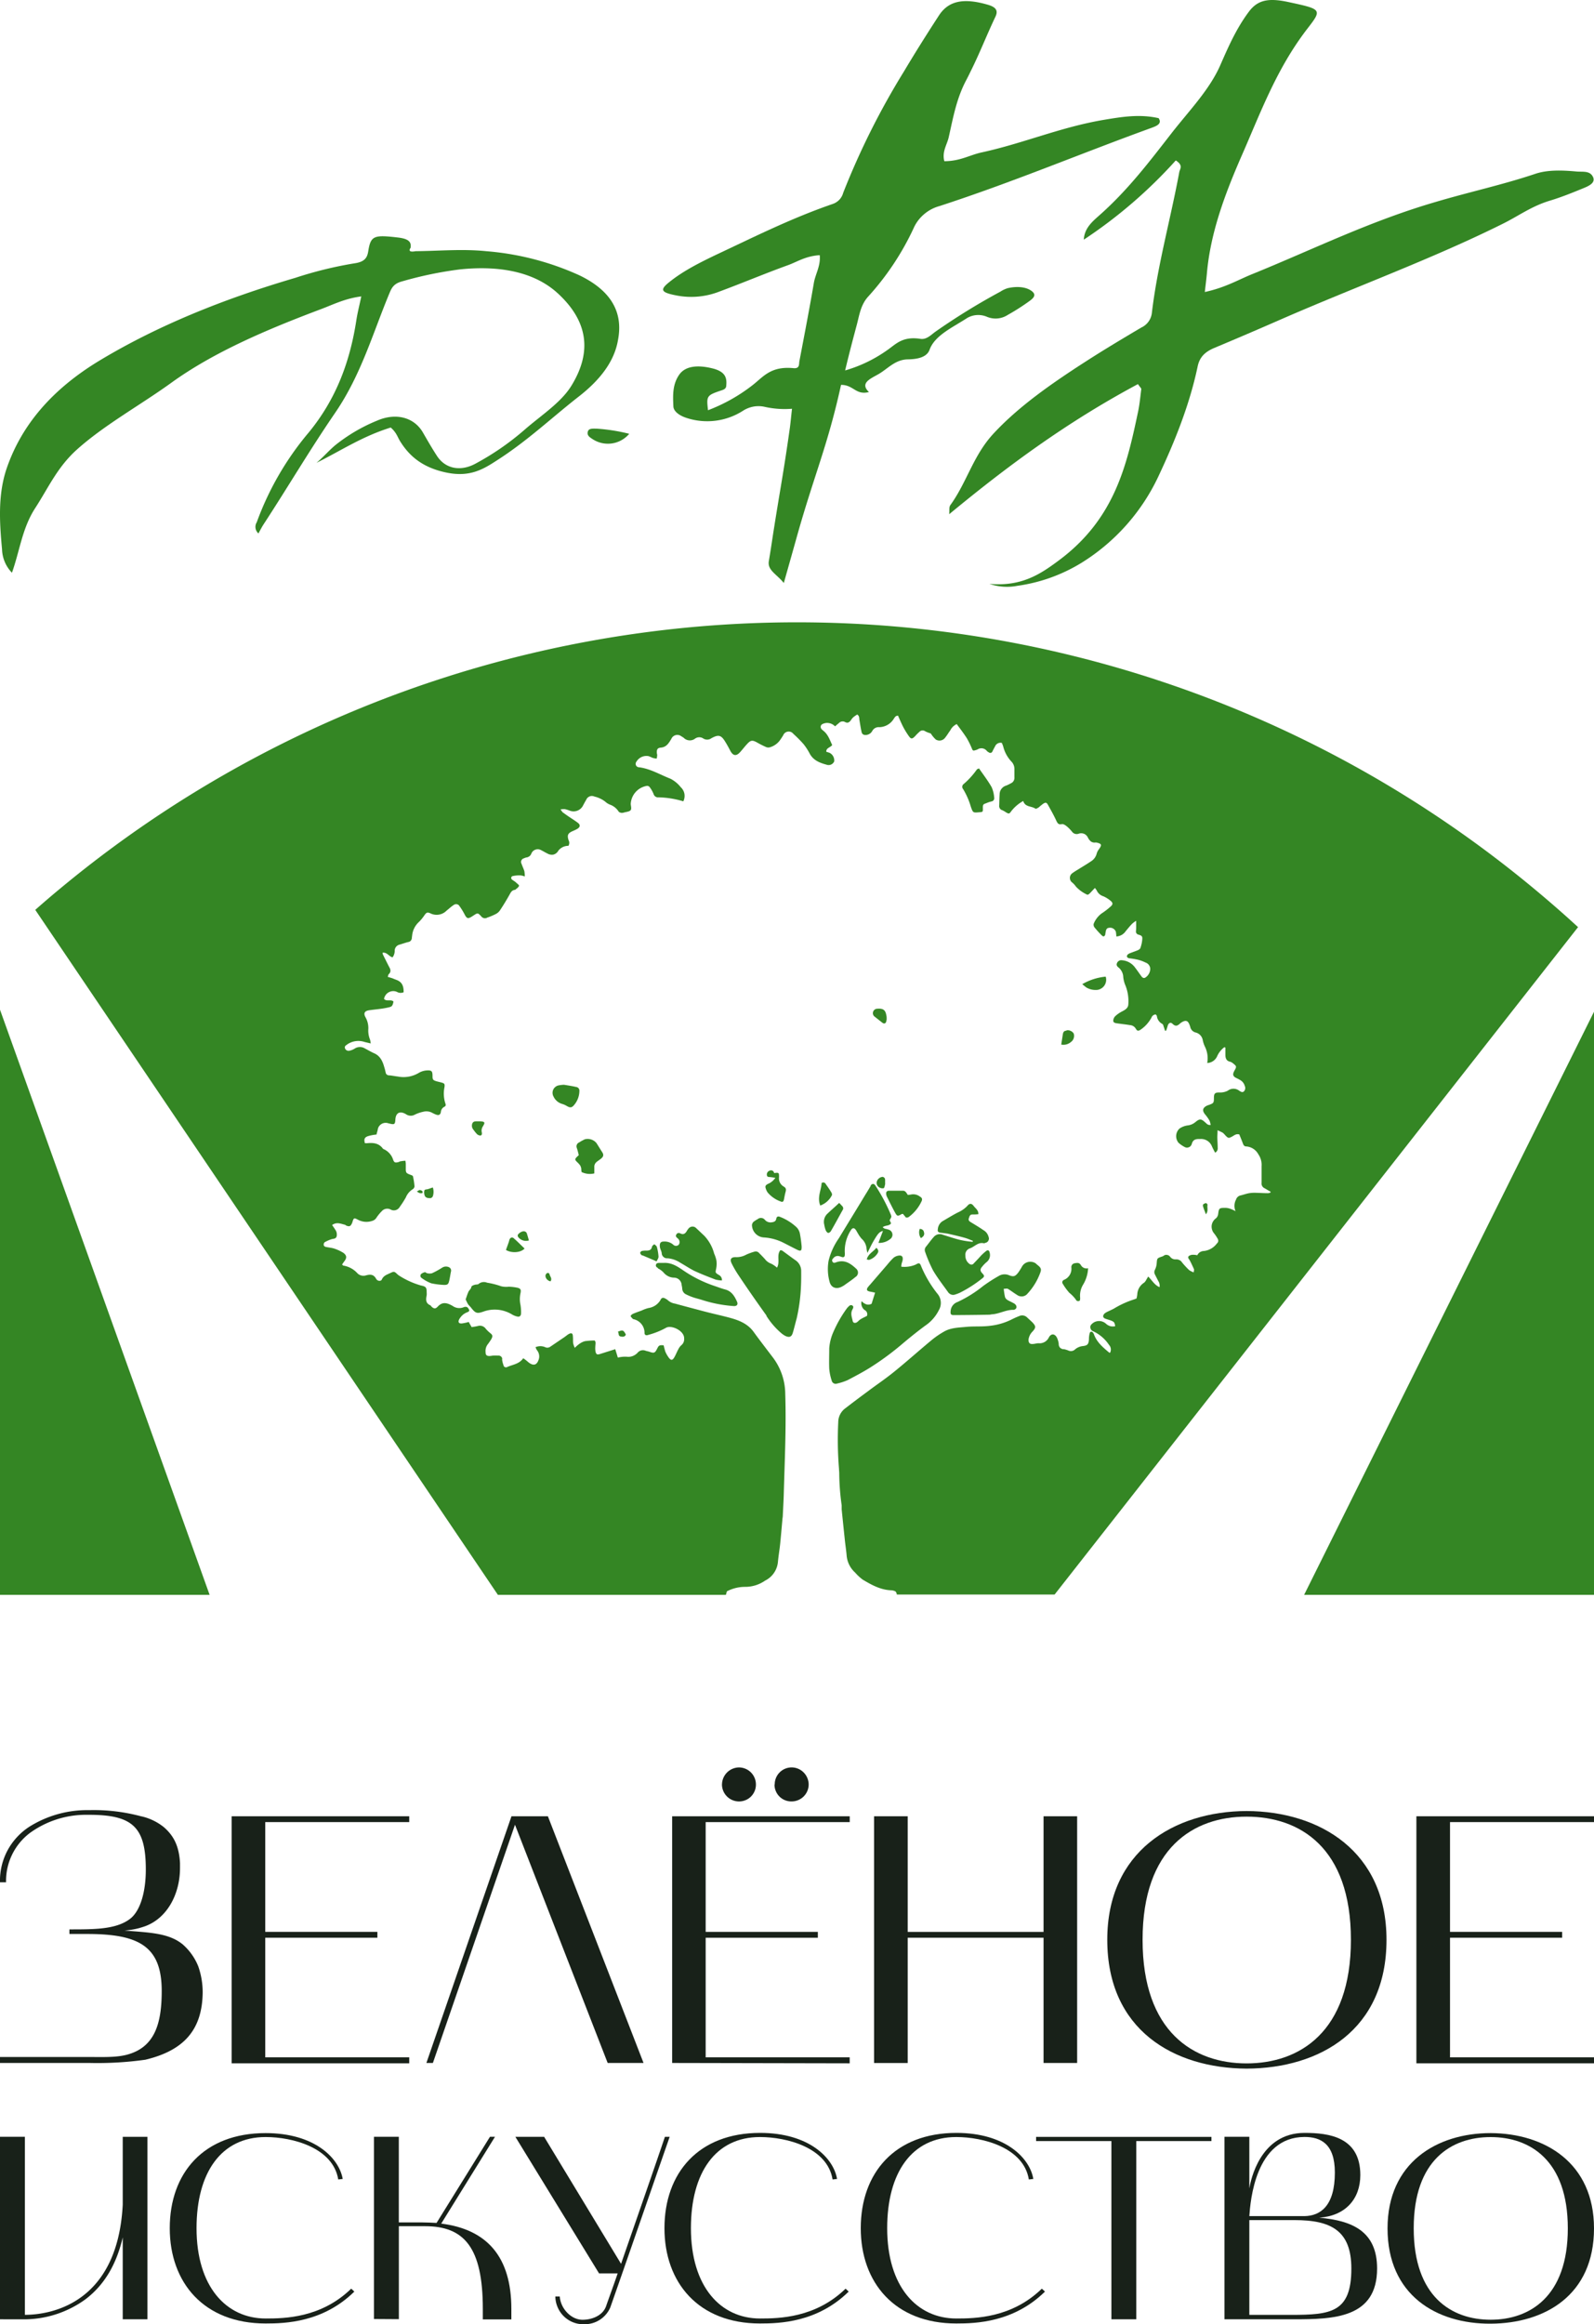 <?xml version="1.0" encoding="UTF-8"?> <svg xmlns="http://www.w3.org/2000/svg" viewBox="0 0 400 582.95"><defs><style>.cls-1{fill:#182119;}.cls-2{fill:#348624;}</style></defs><g id="Слой_2" data-name="Слой 2"><g id="Слой_1-2" data-name="Слой 1"><path class="cls-1" d="M50.86,499.79c-.13,9.07-4.45,14.44-14.4,16.81a86.3,86.3,0,0,1-13.91.81H0v-1.5H21.57c4,0,7.42.17,10.2-.55,7.06-1.83,8.81-7.8,8.81-16,0-11.19-5.68-14.3-18.65-14.3H17.42v-1.15c2.79,0,5.4,0,7.73-.22,3.11-.3,5.73-1,7.68-2.58,2.38-2,3.76-6.56,3.76-12.2,0-10.57-3.2-13.74-14.2-13.74h-1.2a24,24,0,0,0-13.72,4.58,15.08,15.08,0,0,0-5.95,12.35H0a16.07,16.07,0,0,1,1.89-8,16.26,16.26,0,0,1,5.57-6A27.32,27.32,0,0,1,22.39,454a45.76,45.76,0,0,1,13.11,1.57h.06a13.93,13.93,0,0,1,5.55,2.69c2.29,2,3.81,4.46,4.06,9v1.25c0,6.38-3.09,12.47-8.66,14.57-.56.21-1.38.44-1.53.49a19.07,19.07,0,0,1-3.75.62c5.9.52,11,.53,14.58,3.45a1.43,1.43,0,0,1,.23.2A14.42,14.42,0,0,1,49.68,493c.06.13.1.28.16.43A19.76,19.76,0,0,1,50.86,499.79Z"></path><path class="cls-1" d="M58.13,455.54h44.56V457H66.56v27.53H94.7V486H66.56v30h36.13v1.5H58.13Z"></path><path class="cls-1" d="M128.35,455.54h9.14l24,61.87h-9l-23.26-59.75-20.6,59.75H107Z"></path><path class="cls-1" d="M227.78,455.54v29h34.09v-29h8.43v61.87h-8.43V486H227.78v31.42h-8.44V455.54Z"></path><path class="cls-1" d="M312.83,454.22c18.34.08,35.1,10.11,35.1,32.3,0,22.64-16.7,32.22-35.07,32.31-18.29-.09-35-9.67-35-32.31C277.85,464.33,294.54,454.3,312.83,454.22Zm-26.11,32.3c0,23.17,12.86,31,26.1,31s26.18-7.81,26.18-31-12.87-30.89-26.18-30.89S286.72,463.44,286.72,486.52Z"></path><path class="cls-1" d="M355.43,455.54H400V457H363.87v27.53H392V486H363.87v30H400v1.5H355.43Z"></path><path class="cls-1" d="M0,581.7V535.93H6.24v44.65c5.65,0,23.24-2.18,24.56-27.64v-17H37V581.7H30.8V561.14c-1.58,6.84-4.66,12-9.39,15.57a26.27,26.27,0,0,1-15.17,5Z"></path><path class="cls-1" d="M42.6,558.85C42.6,545,51.13,535,66.65,535,79,535,85.1,541.31,86,546.5l-1.12.13c-1.32-8-11.5-10.64-18.22-10.64-11.17,0-17.34,8.93-17.34,22.86,0,14.71,7.49,22.65,17.34,22.65,4.73,0,13.92-.13,21.47-7.48l.79.73c-7.88,7.74-17.34,8-22.26,8C51.15,582.75,42.6,572.5,42.6,558.85Z"></path><path class="cls-1" d="M93.84,581.63v-45.7h6.24V557.4h5.83c1.25,0,2.43.07,3.64.13l13.4-21.6h1.26L110.72,557.7c11.56,1.45,17.6,8.4,17.6,21.4v2.63h-7.16V579.1c0-15.5-4.73-20.75-14.51-20.75h-6.56v23.32Z"></path><path class="cls-1" d="M168.05,535.93c-3.28,9.38-11.66,33.62-14.91,42.82a7,7,0,0,1-6.5,4.19,7,7,0,0,1-6.69-4.23,6.94,6.94,0,0,1-.59-2.73h1.11c.2,3,2.82,5.84,5.71,5.84,2.3,0,5.06-1,5.91-3.41.73-2.11,1.78-4.93,2.91-8.22h-4.67l-21-34.25h7.22l19.3,31.85c3.75-10.83,8.68-24.95,11-31.85Z"></path><path class="cls-1" d="M166.74,558.85c0-13.85,8.53-23.9,24-23.9,12.35,0,18.45,6.36,19.31,11.55l-1.12.13c-1.31-8-11.49-10.64-18.22-10.64-11.16,0-17.33,8.93-17.33,22.86,0,14.71,7.48,22.65,17.33,22.65,4.73,0,13.92-.13,21.48-7.48l.78.73c-7.88,7.74-17.33,8-22.26,8C175.27,582.75,166.74,572.5,166.74,558.85Z"></path><path class="cls-1" d="M216,558.85c0-13.85,8.54-23.9,24-23.9,12.34,0,18.45,6.36,19.3,11.55l-1.12.13c-1.31-8-11.49-10.64-18.21-10.64-11.17,0-17.34,8.93-17.34,22.86,0,14.71,7.48,22.65,17.34,22.65,4.73,0,13.91-.13,21.47-7.48l.79.73c-7.89,7.74-17.34,8-22.26,8C224.53,582.75,216,572.5,216,558.85Z"></path><path class="cls-1" d="M260,537v-1.05h44V537H285.14V581.7H278.9V537Z"></path><path class="cls-1" d="M307.27,535.93h6.24v12.93c.33-2,2.7-13.91,13.85-13.91,6.1,0,14,1,14,10.57,0,6-3.73,10.24-10.31,10.7,8.28.72,14.52,3.41,14.52,12.74,0,12.48-10.93,12.74-20.95,12.74H307.27Zm6.24,19.89h13.85c3.94-.06,7.61-2.49,7.61-10.93,0-7.29-3.64-8.92-7.61-8.92C315,536,313.77,552.08,313.51,555.82Zm0,1v23.77H324c10,0,15.11-.59,15.11-11.62,0-9.52-5.1-12.15-14.26-12.15Z"></path><path class="cls-1" d="M374.06,535c13.6.06,25.94,7.48,25.94,23.9,0,16.76-12.34,23.83-25.94,23.9s-25.87-7.16-25.87-23.9C348.19,542.43,360.53,535,374.06,535Zm-19.3,23.9c0,17.13,9.51,22.91,19.3,22.91s19.37-5.78,19.37-22.91S383.91,536,374.06,536,354.76,541.77,354.76,558.85Z"></path><path class="cls-1" d="M168.67,517.41V455.54h44.56V457H177.08v27.53h28.15V486H177.08v30h36.14v1.5Zm12.51-69.86a4.32,4.32,0,0,1,4.25-4.26,4.27,4.27,0,0,1,4.26,4.26,4.19,4.19,0,0,1-.31,1.64,4.32,4.32,0,0,1-.92,1.39,4.16,4.16,0,0,1-1.39.92,4.28,4.28,0,0,1-5.9-3.95Zm13.23,0a4.24,4.24,0,0,1,7.26-3,4.35,4.35,0,0,1,1.26,3,4.27,4.27,0,0,1-4.26,4.26,4.19,4.19,0,0,1-4-2.62,4,4,0,0,1-.31-1.64Z"></path><path class="cls-2" d="M251.88,323.24a16.06,16.06,0,0,0,.32,2.08,1.43,1.43,0,0,0,.62.73c.43.27.94.47,1.4.73a1.87,1.87,0,0,1,.63.45,1,1,0,0,1,.2.37,1,1,0,0,1,0,.42.79.79,0,0,1-.27.33.91.91,0,0,1-.39.17c-1.85-.06-3.48.94-5.28,1.11-.31,0-.61.11-.91.11q-4.43.08-8.85.1c-.73,0-.88-.25-.8-1a2.59,2.59,0,0,1,.52-1.41,2.64,2.64,0,0,1,1.22-.88,30.94,30.94,0,0,0,6.41-4,39.81,39.81,0,0,1,3.9-2.51,2.83,2.83,0,0,1,2.63-.19c1.11.42,1.51.3,2.26-.64a15.06,15.06,0,0,0,1-1.59,2.39,2.39,0,0,1,.66-.72,2.45,2.45,0,0,1,.89-.39,2.49,2.49,0,0,1,1,0,2.27,2.27,0,0,1,.89.38,5.14,5.14,0,0,0,.42.38c.86.67,1.05,1.05.67,2a15.37,15.37,0,0,1-3.17,5.18,1.91,1.91,0,0,1-1.27.7,2,2,0,0,1-1.4-.4c-.66-.4-1.25-.85-1.88-1.26S252.85,323.2,251.88,323.24Zm-31.61-9c.24-.42.14-.85-.37-1.28-.73,1-2,1.45-2.4,2.91.3.06.5.16.64.1A3.88,3.88,0,0,0,220.27,314.25Zm10.52-6a2.62,2.62,0,0,0-.12,1.18,2.57,2.57,0,0,0,.41,1.11c.63-.35,1-.81.77-1.51a.91.91,0,0,0-.37-.6A1,1,0,0,0,230.79,308.24Zm14.88-115.52c-.26.13-.48.18-.56.31a19.82,19.82,0,0,1-3.26,3.59.88.88,0,0,0-.25.26.91.91,0,0,0-.09.72.92.92,0,0,0,.18.32,18.3,18.3,0,0,1,1.94,4.44c.54,1.5.52,1.5,2.14,1.36.89-.08.89-.08.87-1s.06-1,.83-1.26a7.27,7.27,0,0,1,1.29-.44.86.86,0,0,0,.58-.33.77.77,0,0,0,.14-.32.78.78,0,0,0,0-.34,7.87,7.87,0,0,0-.64-2.61C247.9,195.78,246.76,194.3,245.67,192.72ZM229.81,317.16a7.11,7.11,0,0,1-3.64.54,3.55,3.55,0,0,1,.08-.73c.06-.3.2-.58.25-.88.16-.92-.19-1.32-1.08-1.16a2.58,2.58,0,0,0-1.21.55,17,17,0,0,0-1.46,1.6q-2.13,2.48-4.31,5c-.16.2-.36.38-.51.59-.62.73-.48,1.12.45,1.29.36.06.73.14,1.22.26-.33,1-.61,1.94-.89,2.79-1.05.5-1.78,0-2.51-.65a2,2,0,0,0,.06,1.22,2,2,0,0,0,.73,1,1.13,1.13,0,0,1,.56.62,1.11,1.11,0,0,1,0,.84c-.67.35-1.14.55-1.58.83s-.57.49-.87.72c-.47.34-1,.24-1.11-.23-.2-.95-.63-1.9-.09-2.91.17-.34.41-.73,0-1s-.73,0-1,.27c-.09.11-.21.21-.31.33a30.7,30.7,0,0,0-3.4,5.88,12.3,12.3,0,0,0-1.1,4.25c0,1.71-.07,3.43,0,5.1a13.08,13.08,0,0,0,.62,3,1,1,0,0,0,.18.39,1.12,1.12,0,0,0,.33.28.93.93,0,0,0,.41.12,1.07,1.07,0,0,0,.43-.06,14,14,0,0,0,2.68-.88c1.91-1,3.81-2,5.65-3.15a70.66,70.66,0,0,0,8.27-6.12c1.8-1.51,3.65-3,5.53-4.38a10.08,10.08,0,0,0,3.4-3.87,3.57,3.57,0,0,0-.18-3.92,29.29,29.29,0,0,1-4.21-7C230.85,316.7,230.6,316.69,229.81,317.16Zm-7.74-21.54a.83.83,0,0,0-.22-.28.85.85,0,0,0-.31-.17,1.55,1.55,0,0,0-.88.3,1.61,1.61,0,0,0-.58.73,1.29,1.29,0,0,0,.52,1.58,1.56,1.56,0,0,0,1.13.24c.2-.06.29-.59.37-.95a1.69,1.69,0,0,0,0-.55A3.4,3.4,0,0,0,222.07,295.62Zm8.83,4.54a2.7,2.7,0,0,0-1.11-.55,2.78,2.78,0,0,0-1.25,0q-.36.06-.72.09c-.36-.47-.57-1.06-1.25-1.06-1.13,0-2.26,0-3.41,0-.61,0-.87.31-.77.94a2.13,2.13,0,0,0,.26.73c.61,1.23,1.2,2.43,1.86,3.64s.73,1.13,1.82.52c.06,0,.16,0,.27,0l.73.89h.4a.79.79,0,0,0,.3-.12,10.22,10.22,0,0,0,3.25-4,.74.74,0,0,0,.08-.29.61.61,0,0,0,0-.3.63.63,0,0,0-.16-.26A.56.56,0,0,0,230.9,300.16Zm-12.38-2.77c-.44.73-.86,1.46-1.29,2.13-2.23,3.69-4.49,7.37-6.73,11.05a16.68,16.68,0,0,0-2.57,5.63,12,12,0,0,0,.24,5.26c.41,1.62,1.84,2,3.29,1.13.09-.06.21-.11.29-.16,1-.73,2-1.37,2.91-2.14a1.28,1.28,0,0,0,.2-2.08c-1.42-1.32-2.92-2.39-5.07-1.6-.3.12-.67.23-.89-.18s0-.64.26-.91a1.31,1.31,0,0,1,.66-.45,1.36,1.36,0,0,1,.8,0,5.45,5.45,0,0,1,.65.21c.49.14.72-.1.72-.55a2.81,2.81,0,0,0,0-.58,9.58,9.58,0,0,1,1.59-5.7c.35-.53.79-.53,1.16,0,.18.24.3.52.47.77a8.25,8.25,0,0,0,1,1.46,3.67,3.67,0,0,1,1.24,2.46,8.36,8.36,0,0,0,.22,1.09c.61-1.18,1.06-2.18,1.62-3.11,1.11-1.88,1.46-2.18,2.28-2.39-.38,1-.73,1.9-1.13,3a4.38,4.38,0,0,0,2.91-.93,1.3,1.3,0,0,0,.48-.56,1.23,1.23,0,0,0,.11-.73,1.27,1.27,0,0,0-.3-.68,1.35,1.35,0,0,0-.61-.41,6.58,6.58,0,0,0-1-.25,2.75,2.75,0,0,1-.53-.36c.65-.57,1.62-.24,2.11-1-.14-.26-.25-.53-.37-.77.5-.86.51-.86.28-1.46a45.84,45.84,0,0,0-3.82-7.19c-.37-.62-.88-.57-1.26,0ZM220.1,253a1.1,1.1,0,0,0-1,.77,1.09,1.09,0,0,0,0,.69,1,1,0,0,0,.41.54l1.5,1.19c.36.25.73.72,1.17.39.25-.18.25-.73.32-.85,0-.54,0-.79-.08-1.07-.23-1.37-.82-1.78-2.3-1.66Zm-54.85,62.15a12.62,12.62,0,0,0-.42-2.43c-.08-.26-.43-.46-.65-.66-.2.2-.52.38-.56.61-.16.86-.73,1-1.45,1a4.29,4.29,0,0,0-1.13.1.58.58,0,0,0-.25.18.72.72,0,0,0-.15.27.92.92,0,0,0,.32.53c.16.16.26.11.4.16,1.07.46,2.13.89,3.4,1.46C164.93,316,165.26,315.56,165.25,315.18ZM0,253.24V400H52.6Zm393.4-23.07q-4.23-3.78-8.56-7.37a289.39,289.39,0,0,0-369.67,0c-2.14,1.76-4.24,3.57-6.32,5.4L124.94,400h57.21c.12-.28.19-.82.3-.9A9.82,9.82,0,0,1,187,398a8.73,8.73,0,0,0,5-1.57,5.81,5.81,0,0,0,3.22-4.74c.14-1.51.4-3,.56-4.51.2-2,.37-4,.55-6,0-.3.09-.6.1-.9.08-1.84.2-3.71.25-5.56.23-8.37.64-16.76.37-25.12a15.3,15.3,0,0,0-3-9c-1.66-2.19-3.32-4.33-4.94-6.56-1.45-2-3.57-2.87-5.83-3.49s-4.56-1.1-6.81-1.7-4.74-1.25-7.07-1.89a3.45,3.45,0,0,1-1.84-.88,2.91,2.91,0,0,0-.67-.42.8.8,0,0,0-.32-.13.66.66,0,0,0-.34,0,.7.7,0,0,0-.29.19.66.66,0,0,0-.17.29,4.28,4.28,0,0,1-1.31,1.4,4.42,4.42,0,0,1-1.79.67,10.09,10.09,0,0,0-1.69.63c-.73.26-1.46.51-2.14.81-.22.11-.56.35-.57.55s.31.45.49.68a.37.37,0,0,0,.19.11,3.49,3.49,0,0,1,2.79,3.43c0,.56.36.73,1,.5a19.69,19.69,0,0,0,4.31-1.72c1.31-.89,4.68.66,4.63,2.61a2,2,0,0,1-.13.93,1.91,1.91,0,0,1-.55.76,3.27,3.27,0,0,0-.8,1.08c-.38.68-.65,1.45-1.07,2.11s-.79.63-1.27,0a7.82,7.82,0,0,1-.89-1.53c-.17-.53-.31-1.07-.43-1.61-1.05-.09-1.21,0-1.6.77-.58,1.18-.79,1.26-2,.84-.33-.12-.66-.15-1-.28a1.75,1.75,0,0,0-1-.06,1.71,1.71,0,0,0-.87.51,3.28,3.28,0,0,1-1.28.9,3.08,3.08,0,0,1-1.56.18,7.73,7.73,0,0,0-2.19.22c-.23-.79-.45-1.46-.65-2.11l-3.83,1.21c-.7.21-.92.12-1.11-.55a5,5,0,0,1-.06-1.33c0-.56.2-1.13-.17-1.51a18.23,18.23,0,0,0-2.45.17,4.37,4.37,0,0,0-1.37.67,8.2,8.2,0,0,0-1.16,1,5.26,5.26,0,0,1-.41-1.15c-.07-.56,0-1.14-.07-1.7,0-.81-.37-1-1.11-.57-.41.25-.77.59-1.2.86L138,337.83a1.46,1.46,0,0,1-.58.18,1.24,1.24,0,0,1-.6-.12,3,3,0,0,0-2.43,0,3.64,3.64,0,0,0,.37.77,2.38,2.38,0,0,1,.52,1.18,2.33,2.33,0,0,1-.15,1.28c-.41,1.15-1.13,1.46-2.18.8-.41-.26-.73-.62-1.17-.92a2.34,2.34,0,0,0-.49-.33c-1,1.45-2.62,1.57-4,2.18a.59.59,0,0,1-.31.09.55.55,0,0,1-.31-.08.61.61,0,0,1-.24-.21.71.71,0,0,1-.1-.31A5.4,5.4,0,0,1,126,341a1,1,0,0,0,0-.39.91.91,0,0,0-.22-.33.87.87,0,0,0-.32-.22A.89.89,0,0,0,125,340a10.29,10.29,0,0,0-1.36,0,7.11,7.11,0,0,1-.79.1c-.73,0-1-.23-1-1a2.73,2.73,0,0,1,.46-1.82,16.55,16.55,0,0,0,1-1.45c.38-.73.31-1-.27-1.46a9,9,0,0,1-1.13-1.09,1.79,1.79,0,0,0-1.9-.73c-.54.14-1.1.21-1.65.3-.26-.44-.51-.85-.73-1.29a12.39,12.39,0,0,1-1.58.35c-.85.13-1.2-.24-.83-1a4.46,4.46,0,0,1,1.07-1.26,4.15,4.15,0,0,1,.9-.5c.32-.13.72-.29.49-.72s-.44-.73-1-.65a.69.69,0,0,0-.34.09,2.82,2.82,0,0,1-1.41.19,2.89,2.89,0,0,1-1.33-.51c-1.71-1-2.73-.95-3.8.21-.51.54-.94.49-1.46,0-.14-.12-.25-.34-.4-.4-1.17-.53-1.08-1.46-.87-2.49a3.82,3.82,0,0,0,0-.68c0-1.27-.15-1.52-1.45-1.78a20.67,20.67,0,0,1-5.55-2.53l-.26-.2c-.9-.85-.9-.85-2-.33-.79.37-1.59.63-2,1.57-.23.49-1.09.41-1.41-.16-.63-1.18-1.49-1.18-2.61-.87a2.15,2.15,0,0,1-1.18,0,2.07,2.07,0,0,1-1-.63,6.06,6.06,0,0,0-3.42-1.83c-.11,0-.17-.14-.36-.27.2-.28.37-.54.57-.81.65-.84.65-1.45-.21-2.11a10.6,10.6,0,0,0-2.34-1.09c-.65-.21-1.34-.25-2-.4a.71.71,0,0,1-.6-.4,1,1,0,0,1,0-.41,1.07,1.07,0,0,1,.2-.36,8.46,8.46,0,0,1,1.74-.77c.5-.16,1.09-.05,1.29-.73a2.22,2.22,0,0,0,0-.89,2,2,0,0,0-.37-.8c-.23-.39-.49-.73-.77-1.14,1.1-.8,2.11-.35,3.13-.09.17,0,.31.19.49.26.73.26,1,.15,1.34-.56a2.32,2.32,0,0,0,.16-.44c.31-1,.42-1,1.35-.51a4.57,4.57,0,0,0,1.8.53,4.51,4.51,0,0,0,1.85-.25,1.78,1.78,0,0,0,1-.77,10.83,10.83,0,0,1,1.36-1.66,1.79,1.79,0,0,1,1-.57,1.84,1.84,0,0,1,1.13.13,1.69,1.69,0,0,0,2.37-.63,24,24,0,0,0,1.53-2.38,4.31,4.31,0,0,1,1.66-2,1.05,1.05,0,0,0,.51-.73,18.4,18.4,0,0,0-.39-2.56c-.05-.16-.41-.3-.63-.37-1.08-.41-1.19-.5-1.17-1.66v-1.13a6.38,6.38,0,0,0-.1-.73c-.4,0-.79.07-1.18.13-.21,0-.42.19-.64.22-.73.18-1,.09-1.25-.59a4.35,4.35,0,0,0-2.32-2.65.46.46,0,0,1-.28-.19c-1-1.32-2.31-1.46-3.77-1.34a3.58,3.58,0,0,1-.73,0c-.25-1-.12-1.4.73-1.74a11.61,11.61,0,0,1,2.19-.42c.08-.35.19-.73.3-1.14a2,2,0,0,1,.29-.86,2.26,2.26,0,0,1,.64-.63,2,2,0,0,1,.86-.29,2,2,0,0,1,.9.11l.44.1c1.07.25,1.23.12,1.3-1,.09-1.74,1.13-2.3,2.66-1.39a2.05,2.05,0,0,0,1.1.38,2,2,0,0,0,1.13-.27,9.25,9.25,0,0,1,2.15-.73,3.05,3.05,0,0,1,2.29.32,8.56,8.56,0,0,0,.93.42c.67.21,1,.05,1.16-.63a1.52,1.52,0,0,1,.26-.8,1.55,1.55,0,0,1,.63-.56c.38-.16.37-.53.23-.86a8,8,0,0,1-.21-4.05c.1-.83,0-.95-.8-1.17-.43-.12-.89-.21-1.32-.34-.77-.25-.88-.43-.88-1.24,0-1.19-.17-1.51-1.35-1.45a4.54,4.54,0,0,0-2.15.65,7.44,7.44,0,0,1-5.23.88c-.73-.08-1.46-.24-2.13-.29a.9.9,0,0,1-.59-.18.8.8,0,0,1-.31-.52c-.1-.42-.19-.88-.34-1.32-.4-1.45-1-2.85-2.55-3.52-.82-.37-1.61-.84-2.41-1.26a2.27,2.27,0,0,0-1.3-.3A2.36,2.36,0,0,0,89,263a3.8,3.8,0,0,1-1.34.53.9.9,0,0,1-.66-.1.86.86,0,0,1-.43-.52c-.18-.56.27-.72.62-1a4.92,4.92,0,0,1,4.24-.59c.46.13.92.21,1.59.39a4.37,4.37,0,0,0-.18-1,6,6,0,0,1-.41-2.67,5.53,5.53,0,0,0-.72-2.92c-.54-1-.22-1.56.91-1.74,1.45-.21,3-.31,4.49-.63,1.16-.25,1.37-.25,1.63-1.55-.64-.65-1.74.08-2.37-.67a2.41,2.41,0,0,1,.43-1,2.19,2.19,0,0,1,.8-.68,2.24,2.24,0,0,1,1-.27,2.28,2.28,0,0,1,1,.19,1.85,1.85,0,0,0,1.69.09c0-1.28-.22-2.39-1.57-3-.42-.17-.84-.32-1.24-.5L97.3,245c.11-.3.12-.56.27-.68.61-.6.46-1.18.06-1.85-.52-1-1-2-1.51-3a1.89,1.89,0,0,1-.12-.51c1.12-.2,1.58.94,2.51,1.15a2.79,2.79,0,0,0,.54-1.72,1.51,1.51,0,0,1,.35-.93,1.56,1.56,0,0,1,.84-.53c.73-.21,1.46-.48,2.19-.66a1,1,0,0,0,.64-.33,1.09,1.09,0,0,0,.28-.66c0-.24.06-.45.08-.7a5.34,5.34,0,0,1,1.71-3.36,10.61,10.61,0,0,0,1.35-1.64c.51-.72.73-.88,1.59-.47a3.5,3.5,0,0,0,4-.73c.6-.47,1.14-1,1.76-1.39a.85.85,0,0,1,.37-.18,1,1,0,0,1,.8.13,1,1,0,0,1,.28.3,16,16,0,0,1,1.31,2.13c.53,1,.81,1.14,1.81.51.11-.07.2-.14.3-.19,1.17-.78,1.18-.81,2.11.21a1.13,1.13,0,0,0,.69.39,1.09,1.09,0,0,0,.77-.15,14.8,14.8,0,0,0,2.1-.88,2.77,2.77,0,0,0,1.09-.95c.84-1.25,1.62-2.55,2.36-3.86.32-.59.59-1.15,1.32-1.26a.5.5,0,0,0,.23-.09c.31-.3.77-.56.86-.93.07-.19-.47-.56-.77-.85s-.69-.46-1-.73a.49.49,0,0,1,.22-.87,7.76,7.76,0,0,1,2-.16,6,6,0,0,1,1,.26,8,8,0,0,0-.1-1.3c-.2-.65-.51-1.27-.73-1.91a.93.93,0,0,1,.6-1.33,3,3,0,0,1,.66-.23,1.47,1.47,0,0,0,.72-.29,1.42,1.42,0,0,0,.47-.61,1.93,1.93,0,0,1,.41-.65,1.76,1.76,0,0,1,.65-.4,1.69,1.69,0,0,1,.77-.09,1.74,1.74,0,0,1,.72.26c.53.25,1,.57,1.5.79a1.9,1.9,0,0,0,.74.28,2.11,2.11,0,0,0,.79,0,2,2,0,0,0,.7-.36,1.77,1.77,0,0,0,.51-.61,3.18,3.18,0,0,1,2.54-1.23,1.43,1.43,0,0,0,.21-.69,1.33,1.33,0,0,0-.17-.71c-.41-1.29-.18-1.77,1.07-2.31a10.68,10.68,0,0,0,1.13-.55c.72-.44.8-1,.13-1.51s-1.45-1-2.14-1.46-1.11-.78-1.68-1.18a5.37,5.37,0,0,1-.52-.73,5.17,5.17,0,0,1,1.11-.06,9.5,9.5,0,0,1,1.18.37,2.65,2.65,0,0,0,3.36-1.3c.26-.49.53-1,.81-1.46a1.39,1.39,0,0,1,.34-.49,1.52,1.52,0,0,1,.51-.32,1.5,1.5,0,0,1,.59-.1,1.45,1.45,0,0,1,.58.14,7,7,0,0,1,2.75,1.3,3.79,3.79,0,0,0,1.16.73,4.26,4.26,0,0,1,2.18,1.74c.11.18.42.26.65.32a1.77,1.77,0,0,0,.69-.08c.56-.17,1.32-.2,1.65-.57s.05-1.07.05-1.64a4.85,4.85,0,0,1,4.08-4.48.74.74,0,0,1,.41.1.84.84,0,0,1,.32.3,7.58,7.58,0,0,1,.93,1.67,1.14,1.14,0,0,0,.47.63,1.12,1.12,0,0,0,.76.18,23,23,0,0,1,6.22,1,3.05,3.05,0,0,0,.28-1.88,3,3,0,0,0-.92-1.66,7.86,7.86,0,0,0-2.59-2.13c-2.58-1-5-2.5-7.86-2.87a.86.86,0,0,1-.67-1.41,2.91,2.91,0,0,1,3-1.39c.39.1.77.34,1.14.46a3.84,3.84,0,0,0,.95.15,8.11,8.11,0,0,0,.12-.82,2.33,2.33,0,0,0-.08-.46c-.07-.93.08-1.39,1-1.46,1.45-.13,2-1.18,2.62-2.18a1.63,1.63,0,0,1,2.47-.69c.19.13.4.23.6.37a2.17,2.17,0,0,0,2.91.23,1.79,1.79,0,0,1,2.07,0,1.82,1.82,0,0,0,2-.08c1.81-1,2.48-.8,3.52.94.46.73.86,1.5,1.27,2.27.68,1.22,1.46,1.32,2.4.3.63-.69,1.2-1.46,1.84-2.13.84-.9,1.25-.93,2.27-.41a26.13,26.13,0,0,0,2.41,1.23,1.47,1.47,0,0,0,1,.06,4.74,4.74,0,0,0,2.6-1.9c.25-.37.5-.73.73-1.13a1.48,1.48,0,0,1,2.54-.33,32.5,32.5,0,0,1,2.55,2.57,15,15,0,0,1,1.6,2.48c1,1.74,2.67,2.27,4.37,2.74a1.52,1.52,0,0,0,1-.12,1.56,1.56,0,0,0,.73-.77,2.24,2.24,0,0,0-.22-1.2,2.18,2.18,0,0,0-.84-.89c-.3-.15-.63-.21-.94-.34,0-1,1-1,1.49-1.67-.58-1.2-1-2.61-2.19-3.56-.37-.3-.81-.61-.67-1.2.09-.44.67-.68,1.4-.78a3,3,0,0,1,1.18.18,2.74,2.74,0,0,1,1,.68c.34-.31.65-.57,1-.86a1.19,1.19,0,0,1,.68-.36,1.26,1.26,0,0,1,.77.1c.73.42,1.14.09,1.54-.44a3.66,3.66,0,0,1,.58-.72,7.21,7.21,0,0,1,1-.69c.61.41.46,1,.55,1.39.17,1,.31,2,.54,3,.12.6.6.81,1.23.73a2,2,0,0,0,.86-.34,1.87,1.87,0,0,0,.6-.68,1.87,1.87,0,0,1,.76-.74,1.85,1.85,0,0,1,1-.19,4.35,4.35,0,0,0,3.6-2.06c.26-.35.42-.81,1.09-.83.35.81.73,1.67,1.12,2.48a19,19,0,0,0,1.46,2.46c.66,1,.94,1,1.75.16a11.13,11.13,0,0,1,1-1,1.14,1.14,0,0,1,.69-.38,1.1,1.1,0,0,1,.77.18,5.54,5.54,0,0,0,.83.37c.28.1.56.18.61.21a7.45,7.45,0,0,0,1.24,1.5,1.76,1.76,0,0,0,2.41-.53c.46-.56.81-1.2,1.24-1.76a3.36,3.36,0,0,1,1.61-1.57c.89,1.2,1.76,2.33,2.54,3.55a21.77,21.77,0,0,1,1.2,2.42c.28.73.37.77,1,.56a2.16,2.16,0,0,0,.55-.21,1.74,1.74,0,0,1,1.2-.23,1.71,1.71,0,0,1,1.05.62,1.87,1.87,0,0,0,.53.39.49.49,0,0,0,.23.11.57.57,0,0,0,.26,0,.46.46,0,0,0,.23-.12.65.65,0,0,0,.16-.21c.21-.46.46-.9.68-1.31a1.46,1.46,0,0,1,.68-.73,1.51,1.51,0,0,1,1-.13,7.32,7.32,0,0,1,.35.88,8.57,8.57,0,0,0,2,3.74,2.7,2.7,0,0,1,.82,2.06v1.95a1.57,1.57,0,0,1-.21.92,1.53,1.53,0,0,1-.72.61,9.81,9.81,0,0,1-1.13.55,2.3,2.3,0,0,0-1.19.82,2.23,2.23,0,0,0-.46,1.36c-.07.92-.07,1.87-.11,2.82a1.08,1.08,0,0,0,.16.72,1,1,0,0,0,.57.44,5.87,5.87,0,0,1,1,.57c.73.4.79.39,1.3-.31a9.67,9.67,0,0,1,3-2.55c.49,1.59,2.07,1.22,3.06,1.92.13.11.6-.17.87-.35a12.35,12.35,0,0,1,1.12-.91c.6-.36.81-.31,1.19.36.72,1.3,1.45,2.58,2.05,3.9.32.65.53,1.07,1.41.88.4-.09,1,.35,1.37.67a9.77,9.77,0,0,1,1.18,1.23,1.44,1.44,0,0,0,1.61.52,1.91,1.91,0,0,1,1.39,0,1.88,1.88,0,0,1,1,1c.44.79.94,1.3,1.87,1.19h.22c1.36.3,1.46.58.64,1.71a3.12,3.12,0,0,0-.55,1.09,3.18,3.18,0,0,1-1.27,1.82c-.91.61-1.84,1.19-2.77,1.75-.67.44-1.38.81-2,1.28a1.45,1.45,0,0,0-.68,1.19,1.62,1.62,0,0,0,.15.69,1.48,1.48,0,0,0,.46.53,5.21,5.21,0,0,1,.91,1,8.77,8.77,0,0,0,2.63,1.93c.38.29.72-.13,1-.4l1.13-1.2c.19.28.35.45.45.62a2.64,2.64,0,0,0,1.63,1.46,7.5,7.5,0,0,1,1.9,1.19c.54.45.56.87,0,1.36a18.64,18.64,0,0,1-2.34,1.8,6,6,0,0,0-1.95,2.57.93.93,0,0,0,0,.44,1,1,0,0,0,.16.4,22.33,22.33,0,0,0,1.91,2.1c.38.38.72.22.86-.34a1.06,1.06,0,0,1,.07-.46c.07-.54.17-1.07.86-1.14a1.55,1.55,0,0,1,1.71,1,11.5,11.5,0,0,1,.12,1.18,3.25,3.25,0,0,0,1.35-.4,3.12,3.12,0,0,0,1-.94c.51-.6,1-1.23,1.55-1.79a5.53,5.53,0,0,1,1.07-.8v1.32a10.45,10.45,0,0,1-.05,1.25.78.78,0,0,0,.14.58.82.82,0,0,0,.51.32c.9.28,1,.44.92,1.32a8.29,8.29,0,0,1-.45,2c-.06.24-.36.44-.6.56-.63.27-1.29.48-1.91.73a1.82,1.82,0,0,0-.69.39.83.83,0,0,0-.17.27.65.65,0,0,0,0,.31.8.8,0,0,0,.53.34,21.49,21.49,0,0,1,2.13.35,9.59,9.59,0,0,1,2,.73,1.72,1.72,0,0,1,.83.6,1.67,1.67,0,0,1,.34,1,2.51,2.51,0,0,1-.33,1.2,2.56,2.56,0,0,1-.84.92c-.4.3-.79.1-1.06-.3-.52-.7-1-1.42-1.54-2.12a4.51,4.51,0,0,0-1.46-1.32,4.46,4.46,0,0,0-1.89-.56,1.11,1.11,0,0,0-.71.13,1.17,1.17,0,0,0-.49.54c-.26.52,0,.88.41,1.18a3.32,3.32,0,0,1,.82,1.07,3.12,3.12,0,0,1,.32,1.3,7.59,7.59,0,0,0,.41,1.77,10.61,10.61,0,0,1,.86,5.1c-.05.88-.73,1.3-1.46,1.69a7.91,7.91,0,0,0-1.75,1.18,1.79,1.79,0,0,0-.42.57,1.69,1.69,0,0,0-.15.7c.09.56.73.54,1.22.63,1,.13,2,.25,3,.41a1.86,1.86,0,0,1,.85.28,2,2,0,0,1,.61.65c.33.58.63.58,1.22.19a8.77,8.77,0,0,0,2.69-3,1.2,1.2,0,0,1,1.06-.8c.1.13.28.26.3.42a2.49,2.49,0,0,0,.44,1.15,2.59,2.59,0,0,0,.93.81c.21.12.28.51.37.79a5.53,5.53,0,0,1,.28.9h.3c.14-.4.28-.79.39-1.21.21-.73.73-1,1.23-.5.79.78,1.31.44,1.92-.13a3.24,3.24,0,0,1,.88-.52c.67-.23,1.05,0,1.34.64a5.8,5.8,0,0,1,.28.73,1.81,1.81,0,0,0,.48.94,1.88,1.88,0,0,0,.93.52,2.41,2.41,0,0,1,1.19.74,2.45,2.45,0,0,1,.57,1.28,7.48,7.48,0,0,0,.51,1.49,6.56,6.56,0,0,1,.59,4.13,2.81,2.81,0,0,0,1.53-.52,2.84,2.84,0,0,0,1-1.26,5.74,5.74,0,0,1,1.78-2.19,1.36,1.36,0,0,1,.25.11v1.77c0,.85.21,1.57,1.19,1.77a2.18,2.18,0,0,1,.78.45c.86.69.87.78.31,1.78s-.4,1.46.55,1.9c.31.15.62.31.91.48a2.45,2.45,0,0,1,1.13,1.49,1.16,1.16,0,0,1,.09.73,1.13,1.13,0,0,1-.35.64c-.39.33-.81,0-1.15-.21a2.34,2.34,0,0,0-2.85,0A4.06,4.06,0,0,1,306,274c-1.17,0-1.38.28-1.38,1.45s-.14,1.25-1.07,1.61c-.25.1-.51.16-.73.27-1.07.57-1.17,1.24-.4,2.19a10.12,10.12,0,0,1,1.11,1.57,6.25,6.25,0,0,1,.28,1.05c-.73.12-1-.33-1.39-.65-1-.91-1.37-.94-2.42-.08a3.6,3.6,0,0,1-1.93.85,4.77,4.77,0,0,0-2.08.79,2.61,2.61,0,0,0-.26,3.56,7.38,7.38,0,0,0,1.69,1.14,1.12,1.12,0,0,0,.51.08,1.19,1.19,0,0,0,.49-.13,1,1,0,0,0,.4-.32,1.22,1.22,0,0,0,.24-.45c.31-1.17,1.07-1.29,2.06-1.25a2.91,2.91,0,0,1,3,1.83,17,17,0,0,0,.81,1.59,1.24,1.24,0,0,0,.52-.52,1.27,1.27,0,0,0,.12-.72c0-.88-.08-1.75-.09-2.62,0-.51.05-1,.06-1.78.59.3,1,.46,1.34.67a5.81,5.81,0,0,1,.64.67c.73.72.79.72,1.72.23.52-.3,1-.73,1.75-.5.3.73.62,1.5.91,2.28.16.43.35.73.86.73a3.75,3.75,0,0,1,3,1.95,4.65,4.65,0,0,1,.82,3c0,1.4,0,2.81,0,4.19a1.25,1.25,0,0,0,.17.82,1.32,1.32,0,0,0,.64.55c.47.27.95.58,1.46.84a.78.78,0,0,1-.07.23,2.16,2.16,0,0,1-.57.14c-1.1,0-2.18-.08-3.28-.1a8.24,8.24,0,0,0-1.57.12c-.73.14-1.38.39-2.08.55a1.5,1.5,0,0,0-.69.37,1.56,1.56,0,0,0-.42.67,3.3,3.3,0,0,0-.39,1.44,3.37,3.37,0,0,0,.27,1.47,7.58,7.58,0,0,0-1.08-.51,4,4,0,0,0-1.4-.33c-1.66,0-1.69.07-1.89,1.6a1.7,1.7,0,0,1-.22.62,1.59,1.59,0,0,1-.44.49,2.58,2.58,0,0,0-.67.8,2.52,2.52,0,0,0-.3,1,2.61,2.61,0,0,0,.12,1,2.41,2.41,0,0,0,.51.91,10.45,10.45,0,0,1,.88,1.32.92.92,0,0,1,.14.63.85.85,0,0,1-.33.56,4.71,4.71,0,0,1-3.25,1.89,1.94,1.94,0,0,0-1,.3,1.92,1.92,0,0,0-.67.77,4.38,4.38,0,0,0-1.14-.12,1.67,1.67,0,0,0-1,.33c-.34.35,0,.69.21,1,.4.73.73,1.49,1.08,2.23.08.2,0,.42-.05.85a4.75,4.75,0,0,1-1.15-.57,21.29,21.29,0,0,1-1.77-1.91,1.66,1.66,0,0,0-.66-.6,1.75,1.75,0,0,0-.87-.18,1.73,1.73,0,0,1-.81-.13,1.7,1.7,0,0,1-.65-.51,1.09,1.09,0,0,0-.33-.31,1.06,1.06,0,0,0-.43-.16,1.14,1.14,0,0,0-.45,0,1.2,1.2,0,0,0-.41.2,1.18,1.18,0,0,1-.39.19c-1.32.45-1.26.45-1.37,1.73a4.24,4.24,0,0,1-.44,1.6,1.26,1.26,0,0,0-.15.59,1.2,1.2,0,0,0,.15.59c.3.58.58,1.16.88,1.72a1.81,1.81,0,0,1,.27.71,1.73,1.73,0,0,1,0,.75c-1.27-.53-1.87-1.74-2.85-2.66-.18.32-.3.53-.43.73a2.39,2.39,0,0,1-.59.81,3.68,3.68,0,0,0-1.71,2.91,5.6,5.6,0,0,1-.2,1.06c-.22.09-.46.17-.72.26a23.4,23.4,0,0,0-4.93,2.26c-.57.31-1.17.56-1.75.85a3.05,3.05,0,0,0-.65.43c-.51.56-.38,1.06.32,1.29.49.18,1,.29,1.51.51.66.3.73.48.88,1.34a2.7,2.7,0,0,1-1.2,0,2.67,2.67,0,0,1-1.06-.57,2.56,2.56,0,0,0-.85-.54,2.41,2.41,0,0,0-1-.18,2.8,2.8,0,0,0-1,.22,2.64,2.64,0,0,0-.82.59,1,1,0,0,0-.28.44.92.92,0,0,0,0,.52,1,1,0,0,0,.22.47,1,1,0,0,0,.43.31,9.65,9.65,0,0,1,4,3.42,1.73,1.73,0,0,1,.45.93,1.82,1.82,0,0,1-.15,1,.31.31,0,0,1-.19.06c-1.59-1.32-3.15-2.62-3.88-4.61a1.25,1.25,0,0,0-.22-.41c-.3-.39-.73-.35-.85.11a6,6,0,0,0-.19,1.58c-.09,1.14-.32,1.49-1.46,1.64a3.57,3.57,0,0,0-2,.82,1.51,1.51,0,0,1-1.71.3,6.74,6.74,0,0,0-1.08-.33A1.31,1.31,0,0,1,266,338a1.35,1.35,0,0,1-.32-.94,5.13,5.13,0,0,0-.48-1.62c-.56-1-1.46-1-2,0a2.57,2.57,0,0,1-2.58,1.46c-.46,0-.9.15-1.36.18-.83.09-1.19-.24-1.16-1.11a3.44,3.44,0,0,1,1-2c.9-1,.86-1.34,0-2.28-.44-.43-.9-.83-1.33-1.24a1.76,1.76,0,0,0-2-.37,20.38,20.38,0,0,0-2,.9,16.11,16.11,0,0,1-5.4,1.55c-2,.25-3.93.07-5.88.26s-4,.2-5.72,1.26a21.19,21.19,0,0,0-3,2.07c-3.19,2.64-6.25,5.39-9.48,8-2.11,1.71-4.37,3.22-6.49,4.82Q215,351,212.14,353.2a4.35,4.35,0,0,0-1.79,3.53,89,89,0,0,0,.19,11.66c0,.38.06.77.06,1.16a59.89,59.89,0,0,0,.61,8c0,.33,0,.68,0,1q.41,4.06.84,8.12c.13,1.13.3,2.25.4,3.38a6.49,6.49,0,0,0,2.14,4.37,12,12,0,0,0,1.92,1.78c2.19,1.3,4.46,2.57,7.13,2.66a2.57,2.57,0,0,1,1.09.3,1.47,1.47,0,0,1,.32.77h39.59L396,232.53ZM327.26,400H400V253.76ZM168.88,312.12a3.32,3.32,0,0,0-2.31-.73c-.72,0-1,.3-1,1.05s.4,1.23.48,1.85a1.24,1.24,0,0,0,.12.53,1.51,1.51,0,0,0,.32.43,1.29,1.29,0,0,0,.48.28,1.38,1.38,0,0,0,.54.06,6.81,6.81,0,0,1,3.26,1.15c1.15.65,2.26,1.4,3.45,2,1.74.81,3.54,1.5,5.34,2.19a7.8,7.8,0,0,0,1.6.22,1.38,1.38,0,0,0-.18-.82,1.46,1.46,0,0,0-.61-.57c-.91-.57-.87-.55-.65-1.6a6.16,6.16,0,0,0,.06-2,7.69,7.69,0,0,0-.56-1.72,10.37,10.37,0,0,0-2.49-4.5c-.73-.68-1.46-1.39-2.18-2.05a1.28,1.28,0,0,0-1.75.22,3.52,3.52,0,0,0-.45.64c-.38.63-.84,1-1.61.61a.77.77,0,0,0-.29-.1.85.85,0,0,0-.32,0,.73.73,0,0,0-.26.17.68.68,0,0,0-.18.26c-.23.43.1.65.4.93a1.11,1.11,0,0,1,.43.76,1.07,1.07,0,0,1-.22.84A1,1,0,0,1,168.88,312.12ZM192.3,330a19,19,0,0,0,3.85,4.45,5.33,5.33,0,0,0,1,.65c.94.4,1.46.2,1.77-.73.37-1.21.65-2.46,1-3.7A44.29,44.29,0,0,0,201,322.5c.06-1.25.06-2.5.05-3.75a3.22,3.22,0,0,0-1.46-2.69c-1.11-.77-2.19-1.6-3.29-2.39a1.34,1.34,0,0,0-.49-.1c-1,1.28,0,2.92-.83,4.37a6.67,6.67,0,0,0-1.46-1,3.39,3.39,0,0,1-1.6-1.19c-.46-.49-.94-1-1.41-1.45a1.09,1.09,0,0,0-1.23-.36,14.31,14.31,0,0,0-2,.73,5,5,0,0,1-2.71.63c-1.09,0-1.46.52-1,1.51a25,25,0,0,0,1.82,3.13c2.26,3.39,4.62,6.77,7,10.08Zm-2.09-24.27a7.74,7.74,0,0,0-1.13.72,1.34,1.34,0,0,0-.38.78,3.18,3.18,0,0,0,.85,2.13,3.15,3.15,0,0,0,2.06,1,12.6,12.6,0,0,1,5.1,1.39c1.08.55,2.15,1.11,3.23,1.65s1.23.27,1.23-.73a31.55,31.55,0,0,0-.46-3.36,3.15,3.15,0,0,0-.78-1.46,12.84,12.84,0,0,0-4.2-2.65c-.46-.2-.85-.08-.93.47-.12.73-.68.84-1.25.91a1.84,1.84,0,0,1-1.62-.65,1.27,1.27,0,0,0-.82-.45,1.25,1.25,0,0,0-.9.23ZM241,311c-1.46-.35-2.91-.85-4.37-1.3a2,2,0,0,0-1.23-.12,2,2,0,0,0-1.05.63c-.67.73-1.29,1.61-1.92,2.4a1.29,1.29,0,0,0-.34.64,1.27,1.27,0,0,0,.06.72,36,36,0,0,0,2,4.68c1.11,1.88,2.48,3.64,3.74,5.4a1.59,1.59,0,0,0,.79.63,1.46,1.46,0,0,0,1,0,9.68,9.68,0,0,0,1.17-.44,31.57,31.57,0,0,0,5.62-3.6c.58-.41.59-.69.12-1.18-.65-.68-.73-1.09-.09-1.81a7.29,7.29,0,0,1,1.14-1.15,2.28,2.28,0,0,0,.7-1.07,2.32,2.32,0,0,0,0-1.28c-.1-.55-.45-.73-.91-.36s-1,.85-1.41,1.31-1.08,1.17-1.64,1.74a.8.8,0,0,1-.2.21.76.76,0,0,1-.26.11.66.66,0,0,1-.28,0,.63.63,0,0,1-.27-.1,2.5,2.5,0,0,1-.83-.91,2.53,2.53,0,0,1-.28-1.21,1.7,1.7,0,0,1,.21-1.1,1.73,1.73,0,0,1,.86-.72c1.21-.38,2.1-1.67,3.59-1.29a1.52,1.52,0,0,0,.43-.14.93.93,0,0,0,.41-.2,1,1,0,0,0,.28-.36,1.16,1.16,0,0,0,.12-.44,1.12,1.12,0,0,0-.08-.45,2.8,2.8,0,0,0-.48-1,2.58,2.58,0,0,0-.81-.7c-1-.7-2.1-1.35-3.17-2-.4-.24-.67-.46-.49-1s.27-.94.92-.94a10.34,10.34,0,0,0,1.46-.07c.06-1-.73-1.46-1.19-2.08s-1-.73-1.58,0a7.28,7.28,0,0,1-2.4,1.66c-1.3.67-2.57,1.46-3.84,2.19a2.57,2.57,0,0,0-.81.86,2.62,2.62,0,0,0-.35,1.13c-.12.58.11.81.73.89s1.28.14,1.89.26c1.37.32,2.74.62,4.08,1,.73.19,1.39.51,2.1.77a.82.82,0,0,1-.08.25A23.88,23.88,0,0,1,241,311ZM192.6,297c-.4.2-.62.5-.49.91a3.91,3.91,0,0,0,.49,1.13,7.56,7.56,0,0,0,3.3,2.3c.52.23.73,0,.84-.56s.21-1.17.37-1.74c.2-.73.18-1.07-.47-1.46a2.34,2.34,0,0,1-1.15-2.3c0-1.19,0-1.22-1.23-1.06a.71.71,0,0,0-.13-.34.78.78,0,0,0-.26-.25.74.74,0,0,0-.36-.09.61.61,0,0,0-.35.07,1,1,0,0,0-.51.34,1,1,0,0,0-.22.58c0,.4.1.64.55.67s.91.1,1.59.2a4.15,4.15,0,0,1-2,1.59Zm-27.48,21.13a5,5,0,0,1,1.37,1,3.71,3.71,0,0,0,1.17.95,3.43,3.43,0,0,0,1.46.37,1.93,1.93,0,0,1,1.93,1.84,6.89,6.89,0,0,1,.15.89,1.68,1.68,0,0,0,.27.87,1.65,1.65,0,0,0,.69.59,14.16,14.16,0,0,0,1.85.77c.73.24,1.46.4,2.19.64a33.43,33.43,0,0,0,7.86,1.52c.81.08,1.21-.37.89-1.09-.6-1.36-1.35-2.63-2.95-3.06-.91-.24-1.78-.58-2.67-.88a31.79,31.79,0,0,1-8-4c-1.46-1-2.92-1.9-4.79-1.79h-1c-.33,0-.81,0-.93.45s.19.64.5.85Zm45.43-16.4c-1,.95-2,1.8-2.91,2.67a2.8,2.8,0,0,0-.79,1.29,2.9,2.9,0,0,0,0,1.52,6.64,6.64,0,0,0,.34,1.31,1.38,1.38,0,0,0,.61.72.91.91,0,0,0,.42-.17,1,1,0,0,0,.31-.34c1-1.72,1.94-3.48,2.91-5.22a.72.72,0,0,0,.15-.53.79.79,0,0,0-.26-.49,11,11,0,0,0-.77-.8Zm-93,22.28c-.28.57-.44,1.19-.7,1.88a12.63,12.63,0,0,0,.57,1.17c.24.36.58.63.82.95,1.08,1.38,1.46,1.51,3.07.95a8.35,8.35,0,0,1,3.68-.46,8.52,8.52,0,0,1,3.52,1.19,4.48,4.48,0,0,0,1.24.5c.6.14.91-.08,1-.67a11.2,11.2,0,0,0-.14-2.24,6.85,6.85,0,0,1,0-2.92c.17-.83.09-1.16-.73-1.38a12.11,12.11,0,0,0-2.24-.26,5.28,5.28,0,0,1-1.9-.12,20.06,20.06,0,0,0-3.51-.89,2.07,2.07,0,0,0-2.11.3c-.2.2-.63.12-1,.23s-.78.28-.83.5C118.22,323.26,117.76,323.58,117.53,324Zm11.41-13.42c-.47-.41-1-.18-1.16.48s-.56,1.6-.83,2.43c1.36.83,3.68.73,4.67-.36C130.72,312.29,129.88,311.39,128.94,310.59Zm-8.43-29.35h-.67c-.52,0-1.1-.07-1.35.57a1.71,1.71,0,0,0-.06.84,1.66,1.66,0,0,0,.4.75,8.49,8.49,0,0,0,.85,1.05,1.3,1.3,0,0,0,.86.35c.41-.06.41-.48.33-.84a1.86,1.86,0,0,1,0-.78,2.1,2.1,0,0,1,.31-.72C121.78,281.52,121.68,281.31,120.51,281.24ZM106,298.77a1.22,1.22,0,0,0-.66-.3c-.17,0-.38.18-.73.36a3,3,0,0,0,.67.4,1.5,1.5,0,0,0,.73,0S106.08,298.83,106,298.77Zm2,1.74a.7.7,0,0,0,.37-.17.87.87,0,0,0,.25-.32,3.56,3.56,0,0,0,0-2.19c-.5.15-.88.31-1.27.42s-.83,0-.89.49a2.31,2.31,0,0,0,.14,1.19c.28.57.9.57,1.41.58Zm.08,21.32a18.62,18.62,0,0,0,3.41.44c.79,0,1-.18,1.19-.87s.31-1.63.47-2.41a1,1,0,0,0,0-.63.92.92,0,0,0-.39-.48,1.77,1.77,0,0,0-.9-.22,1.8,1.8,0,0,0-.9.28,20.93,20.93,0,0,1-2.55,1.4,2.4,2.4,0,0,1-1.19,0c-.21,0-.43-.3-.61-.26a2.24,2.24,0,0,0-1,.52.75.75,0,0,0-.1.38.76.76,0,0,0,.1.39,9.32,9.32,0,0,0,2.54,1.46Zm29.15-2.49a.82.82,0,0,0-.26.32.8.8,0,0,0-.09.41,1.46,1.46,0,0,0,.42.85,1.61,1.61,0,0,0,.84.45c.48-.67-.08-1.17-.22-1.7-.06-.33-.36-.53-.65-.33Zm-4.51-8.25c-.16-.54-.3-1.07-.48-1.61a.78.78,0,0,0-.32-.51.82.82,0,0,0-.59-.14c-.51,0-1.39.65-1.41,1a.66.66,0,0,0,.1.41,2.46,2.46,0,0,0,2.74.86ZM275,248.29a2.37,2.37,0,0,0,1.17-.27,2.53,2.53,0,0,0,1.38-1.87,2.56,2.56,0,0,0-.09-1.2,14.42,14.42,0,0,0-5.88,1.89c.44.35.73.62,1.05.84A4.49,4.49,0,0,0,275,248.29ZM144.82,272.68c-1.09-.27-2.19-.43-3.29-.61a8.65,8.65,0,0,0-1.28.14,1.82,1.82,0,0,0-.83.36,1.88,1.88,0,0,0-.58.7,1.91,1.91,0,0,0-.18.88,1.86,1.86,0,0,0,.24.87,3.41,3.41,0,0,0,.89,1.17,3.36,3.36,0,0,0,1.29.69,5,5,0,0,1,1.13.5c.73.43,1.19.51,1.72-.08a5.51,5.51,0,0,0,1.46-3.9.93.93,0,0,0-.19-.43A1,1,0,0,0,144.82,272.68ZM207.23,297a.64.64,0,0,0-.18-.25.92.92,0,0,0-.27-.16.8.8,0,0,0-.31,0,1,1,0,0,0-.29.1c-.09,1.81-1.17,3.6-.34,5.67a5.27,5.27,0,0,0,2.9-2.55c.12-.18,0-.57-.16-.81C208.14,298.28,207.67,297.61,207.23,297Zm60.41-38.52c-.65.1-.83.28-.95,1.05s-.25,1.65-.38,2.46a2.89,2.89,0,0,0,2.46-.67,1.77,1.77,0,0,0,.67-.94,1.81,1.81,0,0,0,0-1.15,1.53,1.53,0,0,0-.76-.66A1.56,1.56,0,0,0,267.64,258.43Zm3.54,58.75c-.37-.61-.95-.49-1.52-.39a1,1,0,0,0-.62.37,1,1,0,0,0-.19.7A3,3,0,0,1,267,321a.58.58,0,0,0-.26.18.63.63,0,0,0-.15.28.69.69,0,0,0,0,.32.76.76,0,0,0,.15.28,14.29,14.29,0,0,0,1.6,2.19,9,9,0,0,1,1.63,1.69.46.46,0,0,0,.17.24.6.6,0,0,0,.26.14.76.76,0,0,0,.3,0,.66.66,0,0,0,.27-.12,2,2,0,0,0,.08-.73,5.26,5.26,0,0,1,.73-3.24,8.8,8.8,0,0,0,1.27-4.14A1.64,1.64,0,0,1,272,318,1.6,1.6,0,0,1,271.18,317.18Zm31.24-15.4c-.39.06-.66.3-.53.73.17.6.41,1.17.73,2,.63-.85.3-1.56.37-2.18A.47.47,0,0,0,302.42,301.78Zm-157.25-10a1.84,1.84,0,0,1,.51.66,2,2,0,0,1,.19.8,3,3,0,0,0,.08.67,4.75,4.75,0,0,0,3.19.34v-1.52a1.55,1.55,0,0,1,.62-1.39c.38-.31.82-.57,1.18-.89.55-.52.57-.93.13-1.6s-.91-1.46-1.38-2.19a2.84,2.84,0,0,0-1.32-.91,2.9,2.9,0,0,0-1.6-.06,12.08,12.08,0,0,0-1.45.8,1,1,0,0,0-.35.23,1.16,1.16,0,0,0-.23.36,1,1,0,0,0-.07.41,1.17,1.17,0,0,0,.09.42c.2.59.34,1.21.48,1.76C144.09,290.78,144.09,290.78,145.17,291.78Zm9.9,42.2c.28.38,0,1,.65,1.17.5.1,1.1.16,1.33-.49C156.44,333.58,156.28,333.51,155.07,334Z"></path><path class="cls-2" d="M295.93,43.16c-2.18,11.79-5.48,23.43-6.88,35.34a4.59,4.59,0,0,1-2.63,3.64c-4.75,2.8-9.47,5.63-14,8.55-8.57,5.51-16.76,11.24-23,17.94-5.21,5.55-6.71,12.2-10.93,18.05-.38.53-.19,1.24-.3,2.29,14.44-11.93,29.36-23,47.36-32.63.65.91.86,1.08.85,1.21-.24,1.84-.4,3.69-.77,5.51-2.86,13.54-5.83,27.07-20,37.55-4.48,3.33-9.24,6.56-17.34,5.83a13.58,13.58,0,0,0,7,.49,41.75,41.75,0,0,0,16.2-5.83,51,51,0,0,0,19.19-21.6c4.24-9,7.87-18.14,9.86-27.59.44-2.08,1.54-3.54,4.17-4.64q8.31-3.48,16.49-7.06c18.57-8.13,38.28-15.3,56-24.13,3.89-1.93,7.12-4.37,11.76-5.76,3-.91,5.83-2.07,8.63-3.22,1.52-.63,2.92-1.46,2.05-2.92s-2.66-1-4.21-1.18c-3.58-.32-7.17-.42-10.2.61-8,2.69-16.63,4.57-24.82,7-16.59,4.82-30.8,11.9-46,18.07-3.65,1.46-6.83,3.42-12.07,4.56.22-2,.41-3.41.53-4.8.9-10,4.42-19.5,8.5-28.89C316.22,28.57,320.2,17.43,328,7.29c3.83-4.95,3.81-4.95-4.75-6.79-5.1-1.1-7.7-.42-9.83,2.4-3.2,4.27-5.2,8.89-7.2,13.45-2.72,6.21-7.89,11.48-12.24,17.07-5.54,7.11-10.93,14.26-18.22,20.69-1.78,1.57-3.64,3.2-3.79,6a119.93,119.93,0,0,0,23.08-19.87C297,41.47,296.09,42.33,295.93,43.16Z"></path><path class="cls-2" d="M288.9,32.09C271.08,38.55,254,45.76,235.71,51.7a9.94,9.94,0,0,0-3.89,2.09,9.79,9.79,0,0,0-2.61,3.56A68.19,68.19,0,0,1,217.85,74.4c-1.81,2-2.18,4.46-2.77,6.78-1,3.75-2,7.49-3,11.73a34.89,34.89,0,0,0,10.43-5c2.27-1.53,3.84-3.64,8.5-2.92,1.57.22,2.68-1.07,3.8-1.85a165.12,165.12,0,0,1,16.24-10,7.11,7.11,0,0,1,1.85-.87c2.07-.47,4.47-.42,6,.73s0,2.1-1.09,2.88a53.87,53.87,0,0,1-4.9,3.09,5.61,5.61,0,0,1-5.35.44,5.55,5.55,0,0,0-4.83.33c-3.69,2.41-8.17,4.37-9.47,8-.55,1.46-2.13,2.34-5.43,2.39s-5.1,2.46-7.6,3.83c-2,1.12-4.45,2.19-2.18,4.37-3.33.85-3.82-1.81-7-1.8-3.31,15.12-6.67,22.4-11,37.77-1.1,3.94-2.23,7.92-3.36,11.92-1.79-2.23-4.13-3.18-3.76-5.46q.53-3.18,1-6.37c1.82-11.66,2.66-15.56,4.3-27.23.19-1.46.32-3,.52-4.64a23,23,0,0,1-6.68-.44,7.16,7.16,0,0,0-3-.1,7.39,7.39,0,0,0-2.73,1.11,16.64,16.64,0,0,1-14.12,1.71c-2.05-.68-3.19-1.78-3.24-2.85-.13-2.79-.27-5.64,1.6-8.16,1.46-1.88,4.27-2.36,8.18-1.4,3.39.83,3.64,2.49,3.49,4.25,0,.54-.21.93-1,1.2-3.94,1.32-4,1.4-3.58,5.05a43,43,0,0,0,11.17-6.28c2.68-2.07,4.52-4.84,10.3-4.27,1.59.14,1.32-1,1.46-1.75,1.25-6.56,2.52-13.12,3.64-19.68.38-2.18,1.74-4.27,1.46-6.91-3.64.23-5.68,1.71-8.13,2.57-5.77,2.09-11.3,4.43-17.05,6.56a19.43,19.43,0,0,1-10.64,1c-3.81-.73-4.44-1.33-2.12-3.22,3.65-3,8.25-5.27,13-7.51,9.12-4.29,18.05-8.74,28.1-12.21a4.19,4.19,0,0,0,1.73-1.06,4,4,0,0,0,1-1.76A190.68,190.68,0,0,1,226.79,18c2.81-4.72,5.75-9.39,8.75-14,2.41-3.81,6.22-4.6,12.39-2.8,2.28.67,2.49,1.66,1.86,3-2.19,4.59-4,9.29-6.29,13.84-.32.69-.67,1.36-1,2-2.49,4.65-3.33,9.53-4.43,14.39-.42,1.86-1.73,3.61-1.1,6,3.95,0,6.32-1.53,9.31-2.19,10.6-2.3,19.8-6.34,30.76-8.19,4.41-.73,8.9-1.5,13.71-.41C291.71,31.1,290.1,31.64,288.9,32.09Z"></path><path class="cls-2" d="M149.72,107.51c-.87,0-1.94-.12-2.19.67s.08,1.26,1,1.84a7,7,0,0,0,9.37-1.22A46.39,46.39,0,0,0,149.72,107.51Z"></path><path class="cls-2" d="M145.39,69.05A69.84,69.84,0,0,0,122,63c-6-.61-11.79-.05-17.68,0-1.39.25-1.87,0-1.28-.87.19-1.36-.35-2.19-3-2.54-6.21-.73-7-.52-7.63,3.4-.24,1.55-.8,2.69-3.49,3.06a98.6,98.6,0,0,0-14.83,3.64C56,75,39.49,81.71,25.1,90.36c-12.31,7.4-19.79,16.53-23.42,27.1C-.55,124-.13,130.91.51,137.76A8.8,8.8,0,0,0,3,143.65C5,138,5.57,132.46,8.85,127.41s5.51-10.2,10.4-14.61c6.9-6.21,16-11.2,23.84-16.87,10.53-7.58,23.65-13.2,37.37-18.36,3.09-1.15,6-2.68,10.2-3.23-.45,2.18-.93,4-1.23,5.92-1.53,10-4.86,19.6-12,28.26a74.17,74.17,0,0,0-13,22.47,2.18,2.18,0,0,0,.42,2.8c.55-1,.89-1.67,1.33-2.34,6.06-9.27,11.6-18.69,17.91-27.89,6.49-9.47,9.41-19.84,13.58-29.88.54-1.29,1-2.53,3.24-3.11a95,95,0,0,1,14.49-3c9.6-1,18.52.45,24.57,6,8.32,7.65,8.12,15.56,3.39,23.22-2.62,4.24-7.65,7.43-11.73,11a67.07,67.07,0,0,1-12.39,8.54c-3.76,2-7.53,1.21-9.6-2-1.27-1.95-2.4-3.93-3.54-5.9-2.19-3.75-6.74-5-11.5-2.92a42.28,42.28,0,0,0-10.53,6.2c-1.7,1.45-3,3-4.65,4.37,6.07-3,11.45-6.63,18.63-8.85,1.46,1.27,1.7,2.39,2.35,3.43,2.18,3.51,5.39,6.56,11.55,7.85,5.89,1.25,9.27-.78,12.68-3,7.73-4.93,13.79-10.74,20.68-16.11,5.2-4.06,8.88-8.71,9.78-14.18C156.22,79.24,154.31,73.34,145.39,69.05Z"></path></g></g></svg> 